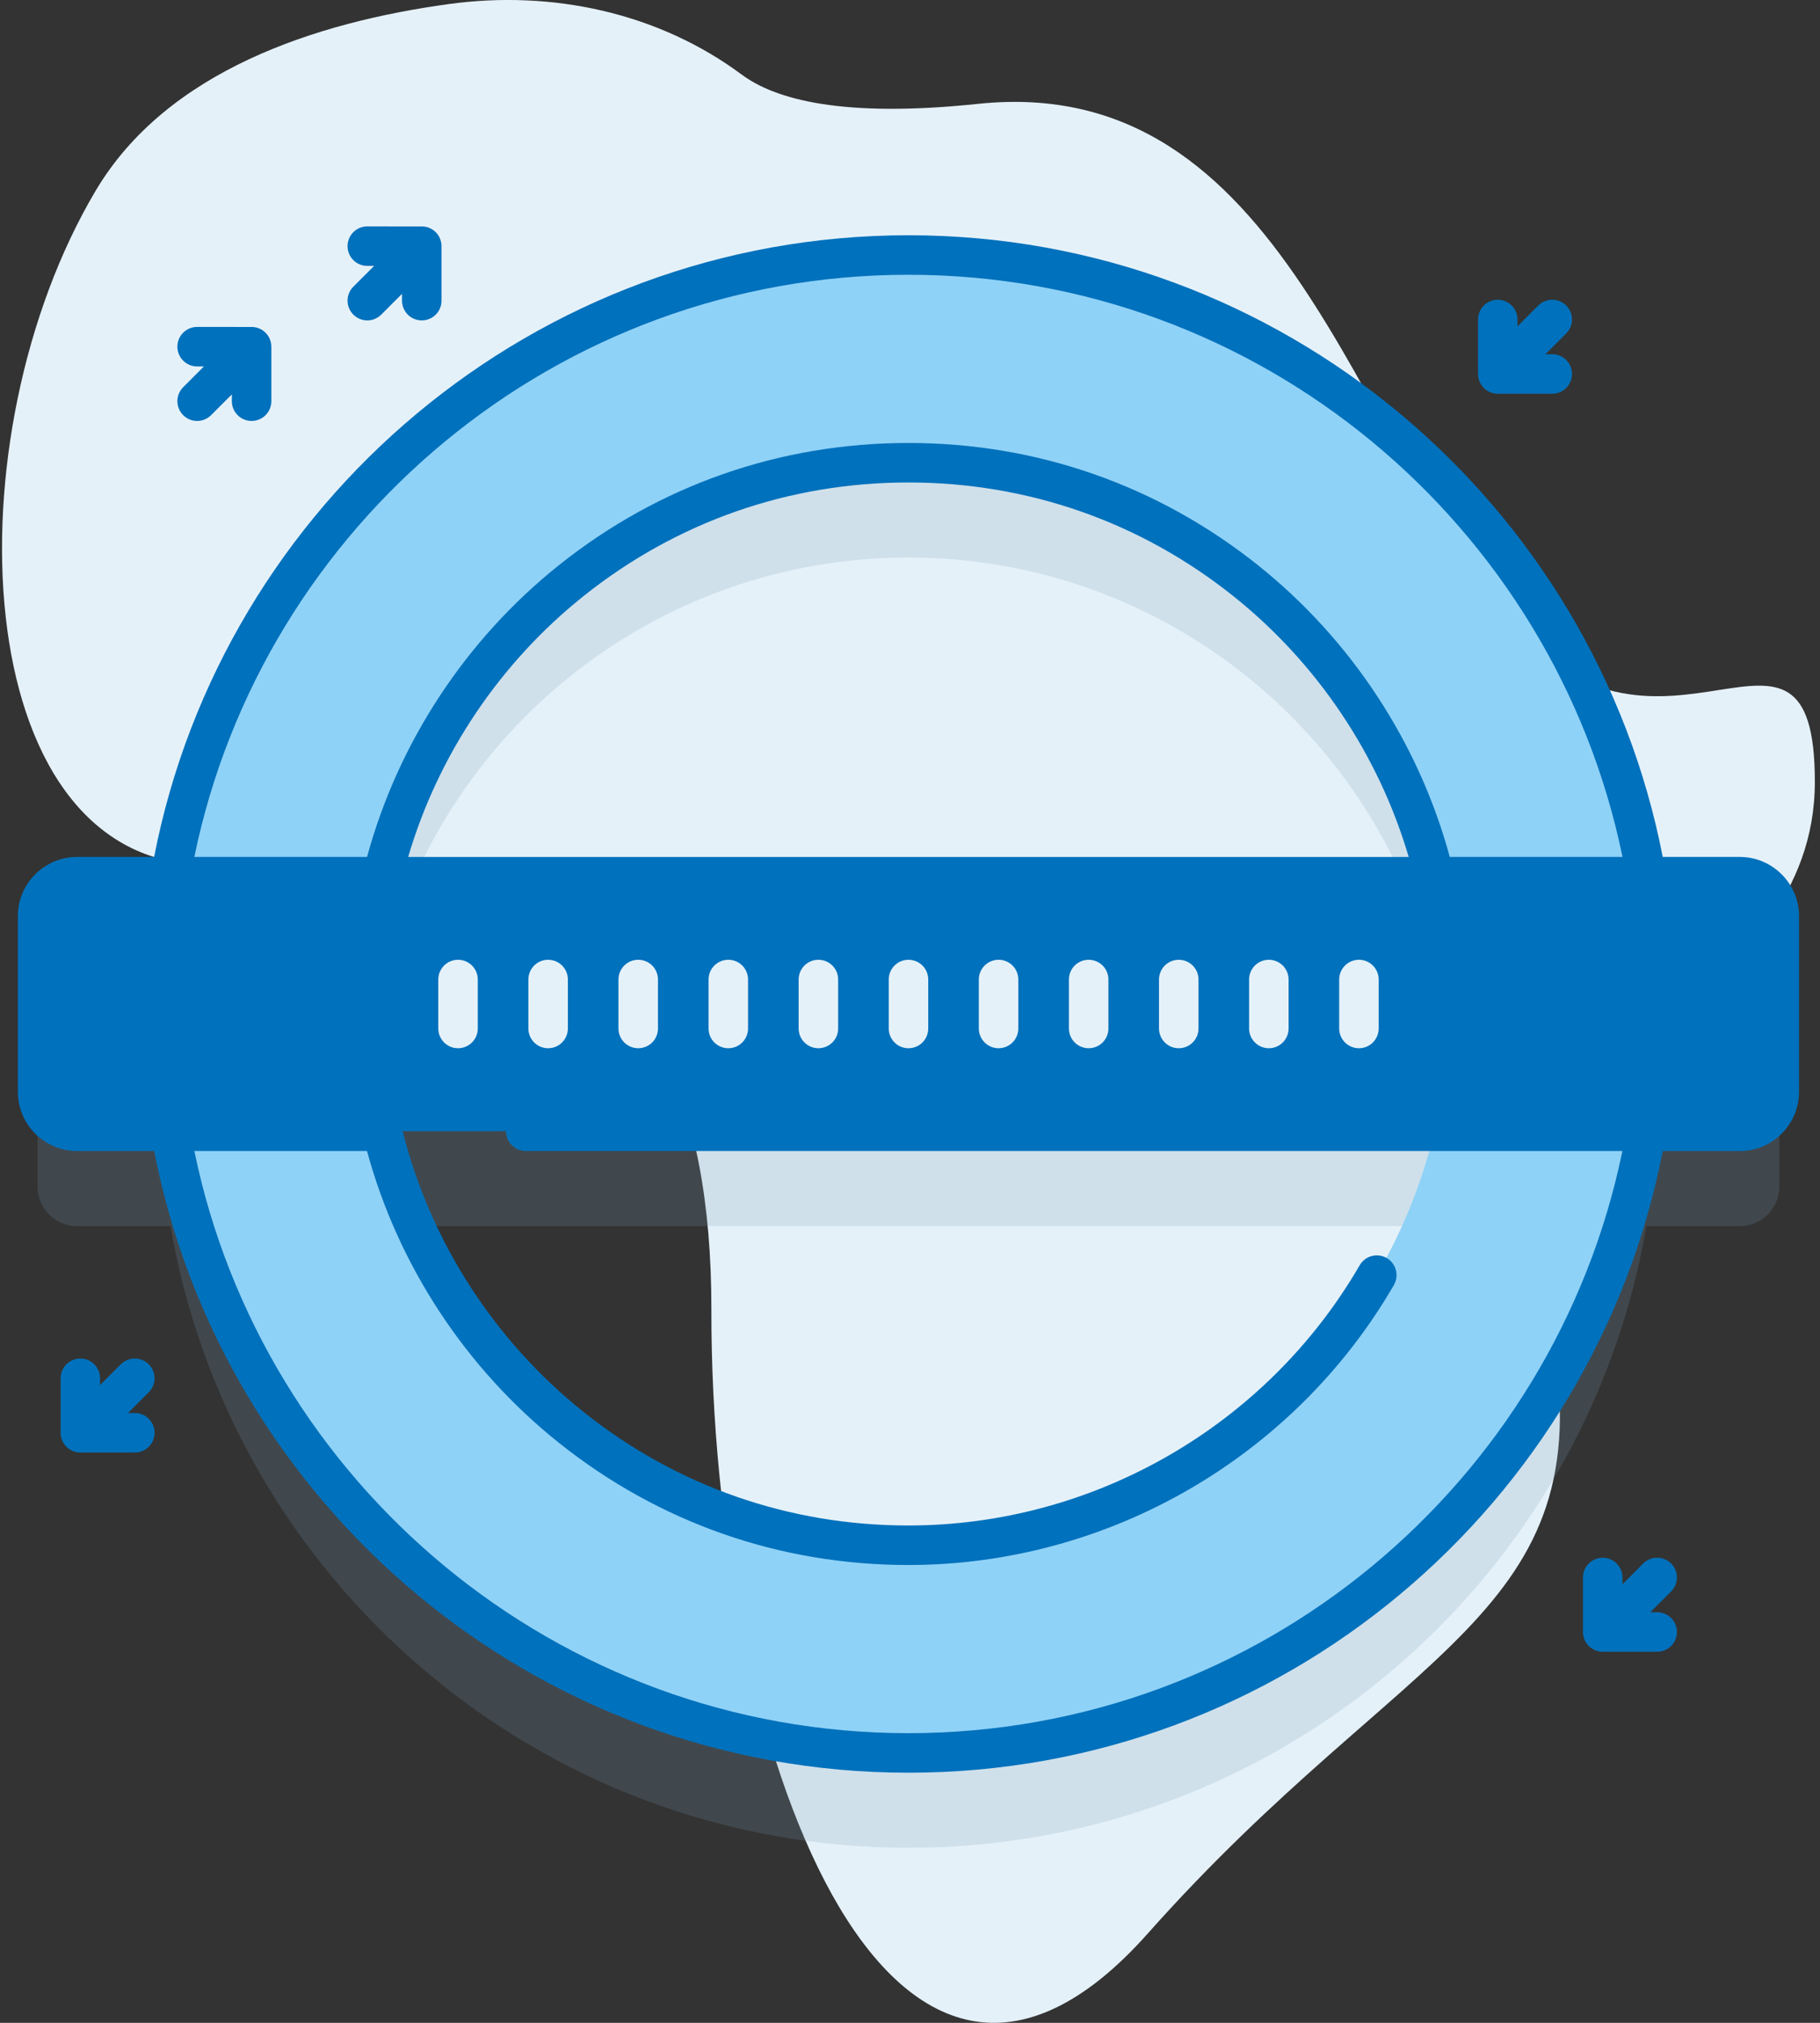 <svg height="60" viewBox="0 0 54 60" width="54" xmlns="http://www.w3.org/2000/svg"><rect x="0" y="0" width="54" height="60" fill="#333333" stroke="none"/><g fill="none"><path d="m22.008 2.214c-2.474-1.84-5.626-2.512-8.681-2.095-3.96.541-8.374 1.979-10.487 5.535-4.322 7.273-3.842 19.759 3.122 19.999 6.964.24 15.163.24 15.145 13.207-.018 12.967 5.265 27.134 12.949 18.489 7.684-8.644 13.447-9.365 12.006-17.769-1.441-8.404 7.785-9.669 7.785-16.391 0-6.26-4.507.565-9.069-4.718-4.562-5.283-6.639-16.35-15.764-15.39-3.992.42-6.004-.123-7.005-.867z" fill="#e5f1f9"/><path d="m51.62 28.817h-2.772c-1.793-10.471-10.912-18.44-21.894-18.44s-20.102 7.969-21.894 18.44h-2.772c-.647 0-1.172.525-1.172 1.172v5.207c0 .647.525 1.172 1.172 1.172h2.772c1.793 10.471 10.912 18.44 21.894 18.44s20.102-7.969 21.894-18.44h2.772c.647 0 1.172-.525 1.172-1.172v-5.207c0-.647-.525-1.172-1.172-1.172zm-24.667-12.279c7.567 0 13.909 5.234 15.607 12.28h-31.215c1.698-7.045 8.04-12.28 15.607-12.28zm0 32.109c-7.567 0-13.909-5.234-15.607-12.28h31.215c-1.698 7.045-8.04 12.28-15.607 12.28z" fill="#7b9db4" opacity=".2"/><path d="m26.953 7.564c-12.269 0-22.215 9.946-22.215 22.215s9.946 22.215 22.215 22.215 22.215-9.946 22.215-22.215-9.946-22.215-22.215-22.215zm0 38.27c-8.867 0-16.055-7.187-16.055-16.055 0-8.867 7.187-16.055 16.055-16.055 8.867 0 16.055 7.187 16.055 16.055 0 8.867-7.187 16.055-16.055 16.055z" fill="#8fd2f7"/><path d="m26.953 6.978c11.081 0 20.34 7.947 22.381 18.44h2.286c.969 0 1.758.789 1.758 1.758v5.207c0 .969-.789 1.758-1.758 1.758h-2.286c-2.041 10.493-11.299 18.44-22.38 18.44s-20.339-7.947-22.38-18.44l-2.287 0c-.969 0-1.758-.789-1.758-1.758v-5.207c0-.969.789-1.758 1.758-1.758h2.286c2.041-10.493 11.299-18.44 22.381-18.44zm-15.005 26.577c.818 3.261 2.719 6.212 5.364 8.323 2.763 2.205 6.097 3.37 9.64 3.37 5.499 0 10.63-2.958 13.391-7.72.162-.28.521-.375.801-.213.28.162.375.521.213.801-2.97 5.122-8.49 8.304-14.405 8.304-3.812 0-7.398-1.254-10.371-3.626-2.764-2.205-4.772-5.264-5.692-8.654l-5.122 0c2.023 9.843 10.752 17.268 21.185 17.268 10.433 0 19.161-7.425 21.185-17.268h-32.539c-.324 0-.586-.262-.586-.586zm15.005-25.405c-10.433 0-19.164 7.425-21.187 17.268h5.125c.92-3.39 2.928-6.449 5.692-8.654 2.973-2.372 6.559-3.625 10.37-3.625 3.811 0 7.397 1.254 10.37 3.625 2.764 2.205 4.772 5.264 5.692 8.654h5.125c-2.023-9.843-10.754-17.268-21.187-17.268zm0 6.161c-3.543 0-6.876 1.165-9.639 3.37-2.486 1.983-4.313 4.71-5.204 7.738h29.687c-.891-3.028-2.718-5.755-5.204-7.738-2.763-2.204-6.096-3.37-9.639-3.37z" fill="#0071bc"/><path d="m13.59 28.468c.324 0 .586.262.586.586v1.452c0 .324-.262.586-.586.586-.324 0-.586-.262-.586-.586v-1.452c0-.324.262-.586.586-.586zm2.673 0c.324 0 .586.262.586.586v1.452c0 .324-.262.586-.586.586s-.586-.262-.586-.586v-1.452c0-.324.262-.586.586-.586zm2.673 0c.324 0 .586.262.586.586v1.452c0 .324-.262.586-.586.586s-.586-.262-.586-.586v-1.452c0-.324.262-.586.586-.586zm2.673 0c.324 0 .586.262.586.586v1.452c0 .324-.262.586-.586.586-.324 0-.586-.262-.586-.586v-1.452c0-.324.262-.586.586-.586zm2.673 0c.324 0 .586.262.586.586v1.452c0 .324-.262.586-.586.586s-.586-.262-.586-.586v-1.452c0-.324.262-.586.586-.586zm2.673 0c.324 0 .586.262.586.586v1.452c0 .324-.262.586-.586.586s-.586-.262-.586-.586v-1.452c0-.324.262-.586.586-.586zm2.673 0c.324 0 .586.262.586.586v1.452c0 .324-.262.586-.586.586-.324 0-.586-.262-.586-.586v-1.452c0-.324.262-.586.586-.586zm2.673 0c.324 0 .586.262.586.586v1.452c0 .324-.262.586-.586.586-.324 0-.586-.262-.586-.586v-1.452c0-.324.262-.586.586-.586zm2.673 0c.324 0 .586.262.586.586v1.452c0 .324-.262.586-.586.586s-.586-.262-.586-.586v-1.452c0-.324.262-.586.586-.586zm2.673 0c.324 0 .586.262.586.586v1.452c0 .324-.262.586-.586.586-.324 0-.586-.262-.586-.586v-1.452c0-.324.262-.586.586-.586zm2.673 0c.324 0 .586.262.586.586v1.452c0 .324-.262.586-.586.586s-.586-.262-.586-.586v-1.452c0-.324.262-.586.586-.586z" fill="#e5f1f9"/><path d="m47.552 46.204c.324 0 .586.262.586.586v.202l.616-.616c.229-.229.6-.229.829 0 .229.229.229.6 0 .829l-.616.616h.202c.324 0 .586.262.586.586s-.262.586-.586.586h-1.616c-.324 0-.586-.262-.586-.586v-1.616c0-.324.262-.586.586-.586zm-45.169-5.909c.324 0 .586.262.586.586v.202l.616-.616c.229-.229.6-.229.829 0s.229.6 0 .829l-.616.616h.202c.324 0 .586.262.586.586 0 .324-.262.586-.586.586h-1.616c-.324 0-.586-.262-.586-.586v-1.616c0-.324.262-.586.586-.586zm5.082-30.597c.324 0 .586.262.586.586v1.616c0 .324-.262.586-.586.586-.324 0-.586-.262-.586-.586v-.202l-.616.616c-.114.114-.264.172-.414.172s-.3-.057-.414-.172c-.229-.229-.229-.6 0-.829l.616-.616h-.202c-.324 0-.586-.262-.586-.586 0-.324.262-.586.586-.586zm36.974-.808c.324 0 .586.262.586.586v.202l.616-.616c.229-.229.6-.229.829 0 .229.229.229.6 0 .829l-.616.616h.202c.324 0 .586.262.586.586s-.262.586-.586.586h-1.616c-.324 0-.586-.262-.586-.586v-1.616c0-.324.262-.586.586-.586zm-31.925-2.174c.324 0 .586.262.586.586v1.616c0 .324-.262.586-.586.586s-.586-.262-.586-.586v-.202l-.616.616c-.114.114-.264.172-.414.172s-.3-.057-.414-.172c-.229-.229-.229-.6 0-.829l.616-.616h-.202c-.324 0-.586-.262-.586-.586 0-.324.262-.586.586-.586z" fill="#0071bc"/></g></svg>